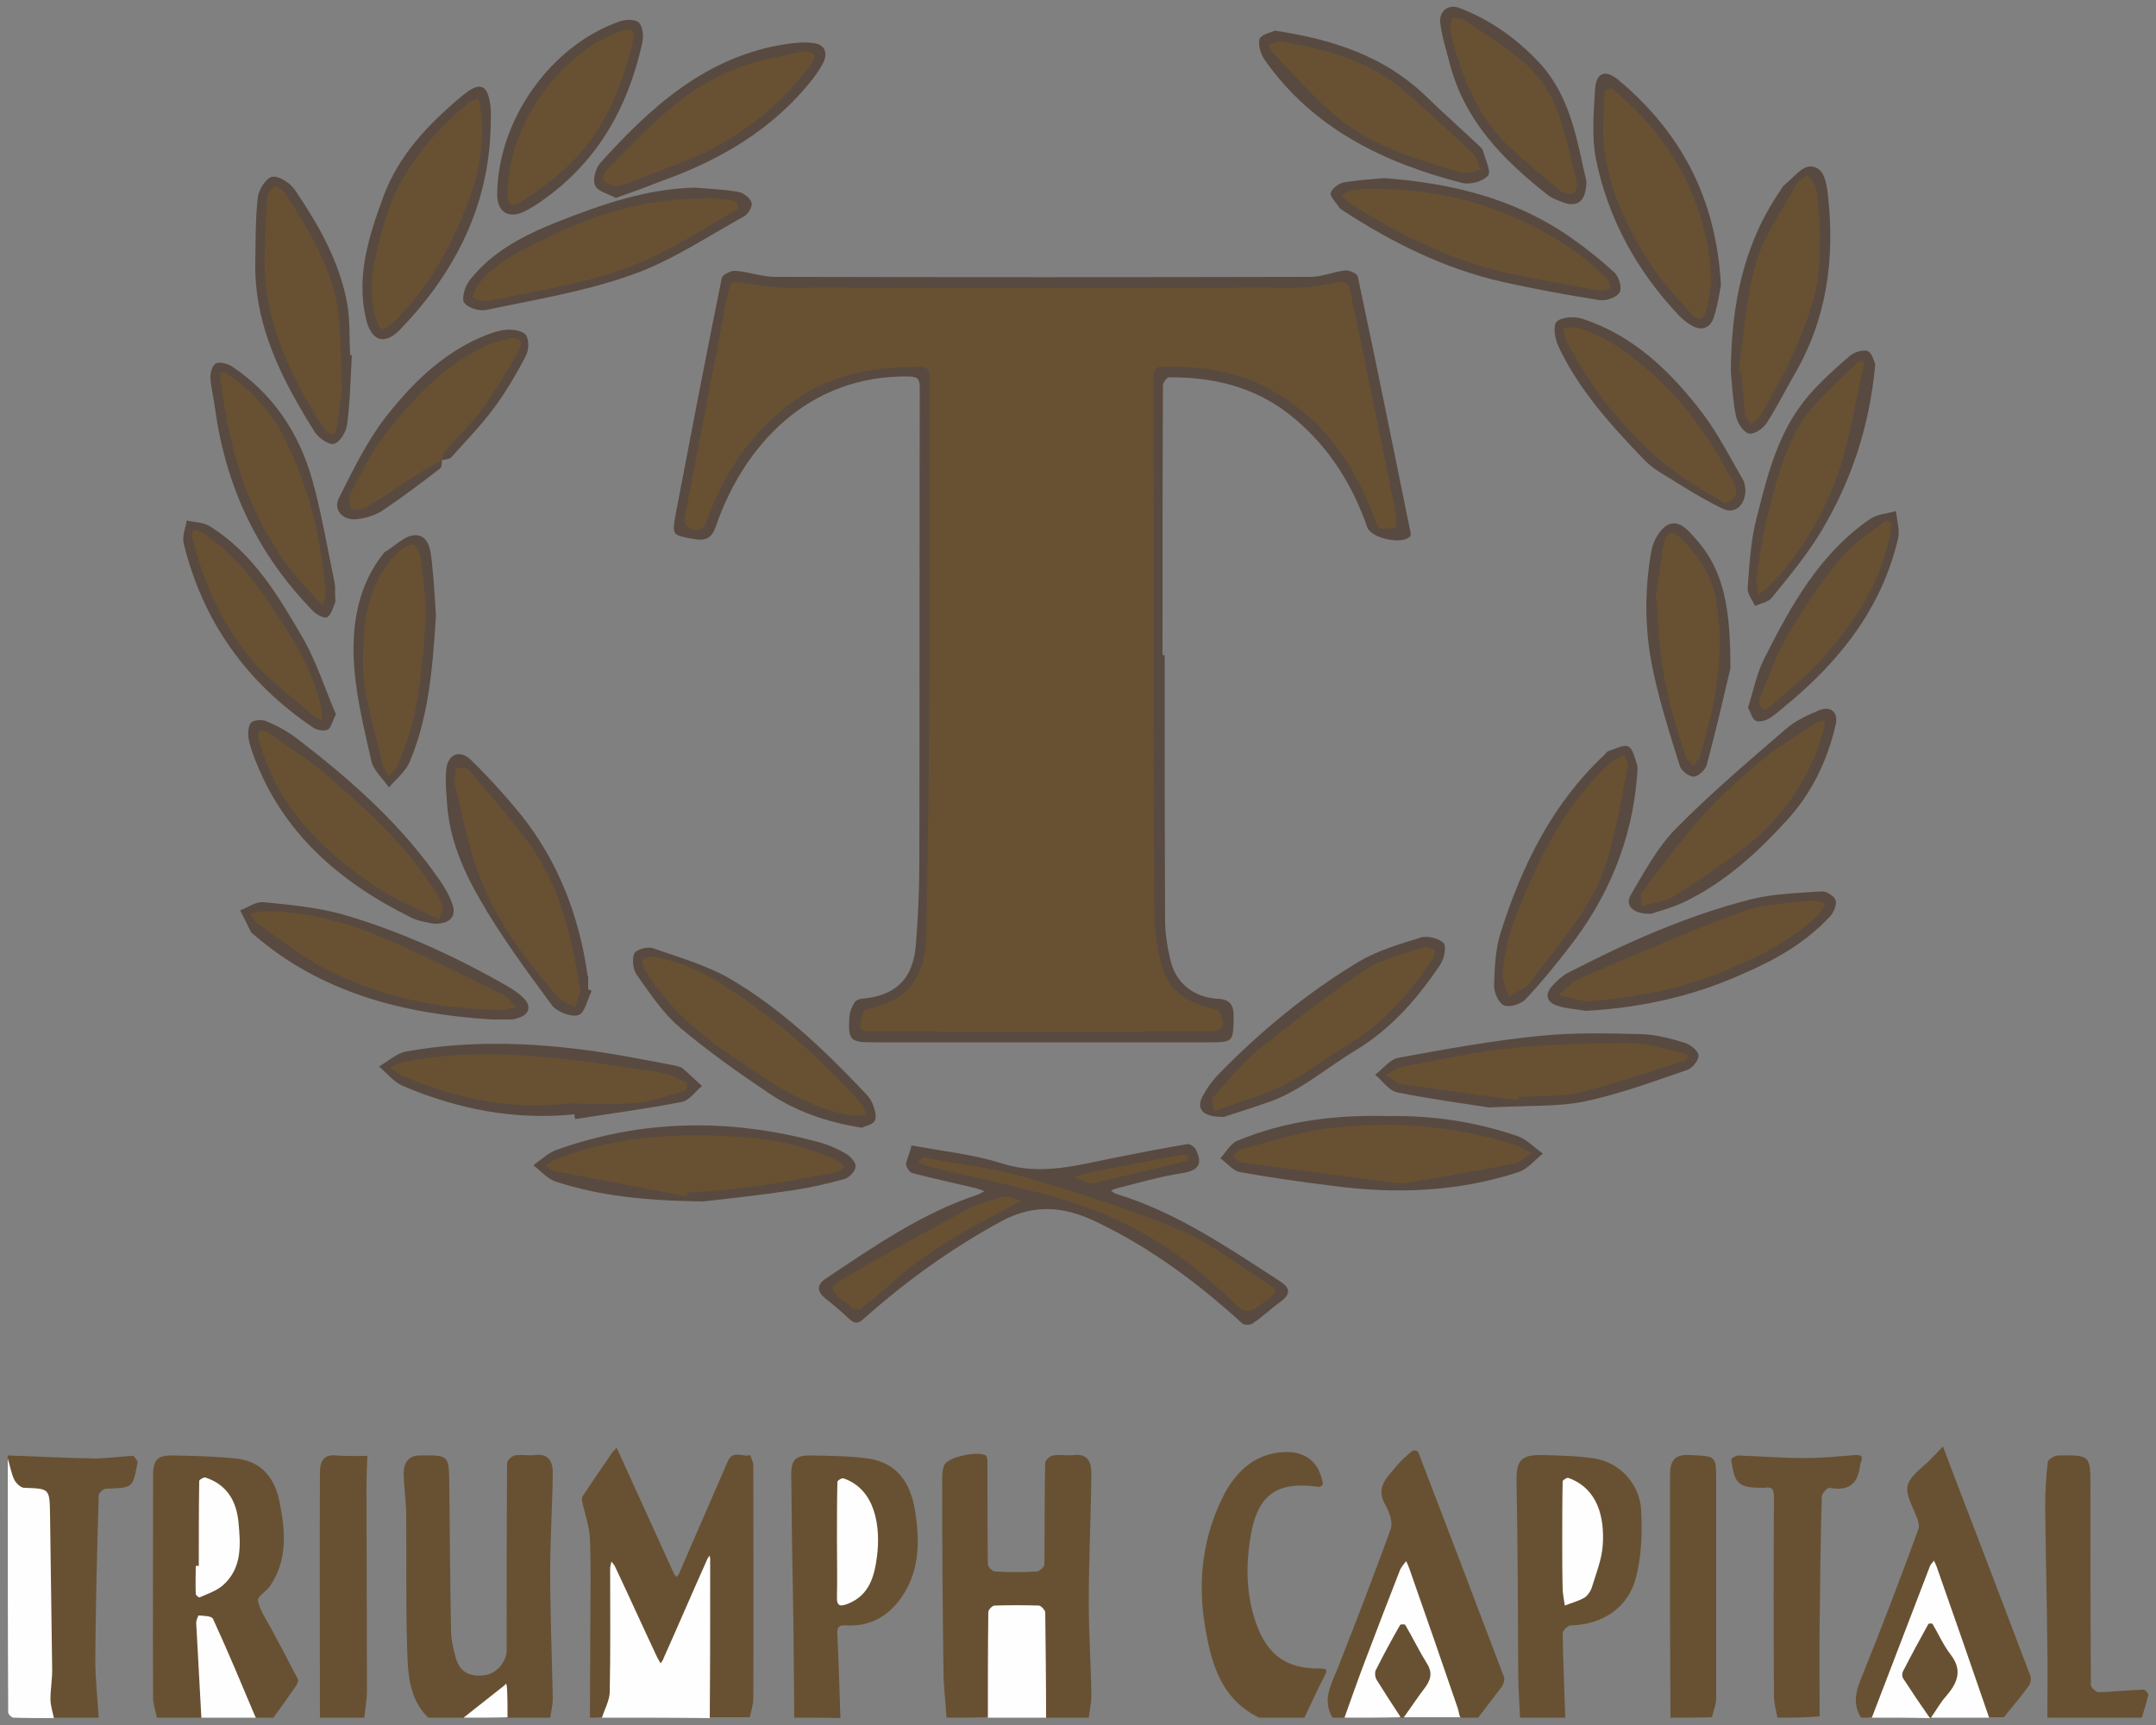 <?xml version="1.0" encoding="utf-8"?>
<!-- Generator: Adobe Illustrator 22.1.0, SVG Export Plug-In . SVG Version: 6.00 Build 0)  -->
<svg version="1.1" id="Layer_1_copy_2" xmlns="http://www.w3.org/2000/svg" xmlns:xlink="http://www.w3.org/1999/xlink" x="0px"
	 y="0px" viewBox="0 0 500 400" style="enable-background:new 0 0 500 400;" xml:space="preserve">
<rect x="0" y="0" width="500" height="400" fill="#808080" stroke="none"/>
<style type="text/css">
	.st0{fill:#685132;}
	.st1{fill:#FEFEFE;}
	.st2{fill:#584A41;}
</style>
<g>
	<path class="st0" d="M136.8,398.3c0-6.9,0.1-13.9,0.1-20.8c0-6.9,0.2-13.9-0.1-20.8c-0.1-2.7-1.1-5.4-1.7-8.1
		c-0.1-0.5-0.3-1.2,0-1.6c2.2-3.4,4.6-6.8,6.9-10.2c0.3-0.4,0.7-0.7,1-1.1c0.2,0.4,0.4,0.8,0.6,1.3c4.2,9.3,8.5,18.6,12.7,27.9
		c0.1,0.3,0.4,0.5,0.6,0.8c0.3-0.4,0.6-0.7,0.7-1.1c3.7-8.6,7.5-17.2,11.2-25.8c1.2-2.7,3.5-0.8,5.2-1.4c0.2,0.8,0.7,1.6,0.7,2.3
		c0,18,0.1,36,0,54.1c0,1.5-0.5,2.9-0.8,4.4c-3.1,0-6.1,0-9.2,0c-0.8-0.8-0.6-1.9-0.6-2.9c0-10.6,0-21.2,0-31.8c0-0.2,0-0.5,0-0.7
		c-0.4,0-0.3,0.4-0.4,0.6c-2.9,6.8-6,13.6-9,20.4c-0.3,0.8-0.5,1.9-1.5,1.9c-1,0-1.3-1.1-1.6-1.9c-2.9-6.1-5.7-12.3-8.5-18.4
		c-0.2-0.4-0.4-0.7-0.6-1.1c-0.1-0.2-0.2-0.4-0.4-0.3c-0.2,0-0.2,0.3-0.2,0.4c0,0.5,0,0.9,0,1.4c0,9.4,0,18.8,0,28.3
		c0,1.9-0.4,3.4-2.4,4.1C138.7,398.3,137.7,398.3,136.8,398.3z"/>
	<path class="st0" d="M219.5,398.3c-0.2-3.6-0.7-7.3-0.7-10.9c-0.2-14.3-0.3-28.6-0.3-42.9c0-1.6-0.1-3.4,0.5-4.8
		c0.9-1.9,7.8-3.3,9.6-2.2c0.3,0.2,0.4,1,0.4,1.5c0,7.9,0,15.8,0.1,23.7c0,0.6,1,1.7,1.6,1.7c3.2,0.2,6.5,0.2,9.7,0
		c0.7,0,1.8-1.1,1.8-1.7c0.1-7.8,0-15.7,0.2-23.5c0-0.6,1.1-1.6,1.8-1.7c1.5-0.3,3.2,0.1,4.8-0.1c3.4-0.4,4.1,1.8,4.1,4.3
		c-0.1,9.9-0.6,19.9-0.6,29.8c0,7.2,0.5,14.5,0.6,21.7c0,1.7-0.4,3.4-0.6,5.1c-3.3,0-6.6,0-9.9,0c-0.8-0.9-0.7-2-0.7-3
		c0-6.6,0-13.2,0-19.8c0-2.6-0.1-2.7-2.7-2.7c-2.4,0-4.8,0-7.2,0c-1.9,0-2.1,0.2-2.1,2.1c0,6.8,0,13.5,0,20.3c0,1,0.1,2.1-0.7,3
		C225.9,398.3,222.7,398.3,219.5,398.3z"/>
	<path class="st0" d="M99.3,398.3c-4.7-4.6-4.7-10.8-4.9-16.6c-0.3-10.1-0.1-20.1-0.2-30.2c0-3.2-0.5-6.5-0.6-9.7
		c0-2.3,0.9-4.3,3.7-4.3c6.9-0.1,6.8-0.1,6.9,6.8c0.1,11.2,0.2,22.5,0.4,33.7c0,2.1,0.5,4.3,1.1,6.4c0.9,3.3,3.2,4.6,7,4
		c2.5-0.4,4.8-3.1,4.8-5.8c0-14.4,0-28.9,0.1-43.3c0-0.6,1-1.6,1.7-1.8c1.5-0.3,3.2,0.1,4.8-0.1c3.3-0.4,4.1,1.7,4.1,4.2
		c-0.1,7.6-0.6,15.2-0.6,22.8c0,9.8,0.4,19.6,0.6,29.5c0,1.5-0.4,2.9-0.6,4.4c-3.3,0-6.6,0-9.9,0c-1-1.3-0.4-2.9-0.5-4.3
		c-0.1-0.7,0.3-1.9-0.2-2.2c-0.7-0.3-1.1,0.8-1.6,1.3c-2.4,2-4.6,4.4-7.9,5.2C104.8,398.3,102,398.3,99.3,398.3z"/>
	<path class="st0" d="M36.4,398.3c-0.3-1.5-0.9-3-0.9-4.6c-0.1-17.1,0-34.3,0-51.4c0-3.9,1-4.9,4.8-4.8c4.8,0.1,9.6,0.2,14.4,0.7
		c6.2,0.6,9.2,4.9,10.2,10.4c1.3,6.6,1.8,13.3-2.3,19.2c-0.8,1.2-2.9,2.4-2.8,3.3c0.4,2.1,1.7,4.1,2.8,6c2.2,4.1,4.4,8.2,6.5,12.3
		c0.2,0.4-0.2,1.1-0.5,1.6c-1.7,2.4-3.4,4.9-5.2,7.3c-1.3,0-2.6,0-3.9,0c-1.1-0.8-1.4-2-1.9-3.1c-2.8-5.8-4.8-12-7.6-17.8
		c-0.2-0.5-0.4-1-0.7-1.4c-0.6-0.9-1.5-0.9-2.4-0.6c-0.9,0.2-0.6,1-0.6,1.6c0.4,6.5,0.7,13,1,19.5c0,0.7,0,1.3-0.5,1.8
		C43.2,398.3,39.8,398.3,36.4,398.3z"/>
	<path class="st0" d="M184.2,398.3c-0.1-7.2-0.1-14.5-0.2-21.7c-0.2-11.5-0.4-22.9-0.5-34.4c-0.1-3.7,1-4.8,4.7-4.7
		c4.4,0.1,8.8,0.1,13.1,0.7c6.8,1,9.9,5.7,10.9,12.1c1.2,7.4,1.1,14.7-3.8,21c-3.1,3.9-7.1,5.9-12.2,5.6c-1.7-0.1-2.1,0.4-2,2.1
		c0.3,6.5,0.5,12.9,0.7,19.4C191.2,398.3,187.7,398.3,184.2,398.3z"/>
	<path class="st0" d="M352.5,398.3c-0.1-3.4-0.4-6.7-0.4-10.1c-0.1-14.8-0.1-29.6-0.4-44.5c-0.1-4.9,0.9-6.4,5.9-6.3
		c4.1,0.1,8.2,0.2,12.2,0.8c5.8,0.9,10.5,5.9,10.8,12c0.3,5,0.1,10.3-1.1,15.2c-1.7,7.3-7.7,11.3-15.2,11.5c-0.7,0-1.9,1.2-1.9,1.8
		c0.1,6.5,0.4,13,0.6,19.6C359.5,398.3,356,398.3,352.5,398.3z"/>
	<path class="st0" d="M309,398.3c-2.4-4.1-0.3-7.7,1.2-11.4c4.2-10.7,8.4-21.5,12.3-32.3c0.6-1.5-0.3-4-1.2-5.6
		c-2.4-4.1,0.4-6.4,2.5-9c1.1-1.3,2.4-2.5,3.8-3.6c0.2-0.2,1.2,0,1.3,0.3c6.7,17.4,13.3,34.8,19.9,52.2c0.2,0.6-0.1,1.6-0.5,2.2
		c-1.8,2.4-3.7,4.8-5.5,7.2c-1.3,0-2.6,0-3.9,0c-0.7-0.6-0.9-1.5-1.2-2.3c-3.4-10.4-7.4-20.6-10.7-31.1c-0.2-0.5-0.2-1.4-0.9-1.3
		c-0.6,0.1-0.8,0.8-1,1.4c-2.5,6.4-5,12.8-7.4,19.3c-1.6,4.2-3.4,8.4-4.8,12.7c-0.2,0.5-0.5,1-0.8,1.3
		C310.9,398.3,309.9,398.3,309,398.3z"/>
	<path class="st0" d="M431.6,398.3c-1.8-2.9-1.4-5.6-0.1-8.8c4.7-11.6,9.1-23.2,13.4-34.9c0.4-1.1-0.4-2.8-0.9-4
		c-2.6-5.9-2.5-6.6,2.4-11c0.1-0.1,0.2-0.1,0.3-0.2c1.3-1.3,2.6-2.6,3.9-4c0.7,1.9,1.4,3.7,2.1,5.6c6.1,15.9,12.2,31.8,18.2,47.7
		c0.2,0.6,0,1.7-0.4,2.2c-1.8,2.5-3.8,4.9-5.8,7.3c-1.2,0-2.4,0-3.5,0c-0.6-0.5-0.9-1.2-1.2-1.9c-3.9-10.7-7.5-21.6-11.3-32.3
		c-0.1-0.4-0.3-1.1-0.4-1.1c-0.5,0.1-0.5,0.7-0.7,1.1c-3.2,8.4-6.6,16.7-9.7,25.2c-0.9,2.5-1.9,4.9-2.8,7.4
		c-0.2,0.6-0.5,1.2-1.1,1.6C433.3,398.3,432.5,398.3,431.6,398.3z"/>
	<path class="st0" d="M292,398.3c-9-4.4-11.2-12.9-12.6-21.6c-1.7-10.4-0.4-20.7,4.5-30.2c3-5.6,7.4-9.6,14.2-9.8
		c4.9-0.1,7.9,2.5,8.7,7.4c0,0.2-0.6,0.7-0.8,0.7c-9.7-1.4-14.2,1.6-15.9,11c-1.2,6.9-1.2,13.8,1.2,20.6c2.6,7.4,7.1,10.6,14.8,10.5
		c1.5,0,1.9,0.2,1.1,1.7c-1.7,3.2-3.1,6.4-4.7,9.7C299.1,398.3,295.5,398.3,292,398.3z"/>
	<path class="st0" d="M1.8,337.5c6.7,0.2,13.5,0.6,20.2,0.7c2.9,0,5.8-0.5,8.8-0.6c0.4,0,0.8,0.9,1.1,1.3c0,0,0,0.1,0,0.2
		c-1.1,6-1.1,5.9-7.3,6.1c-0.6,0-1.7,1-1.7,1.5c-0.4,12.7-0.7,25.4-0.8,38.1c0,4.5,0.5,9,0.8,13.5c-3.5,0-7.1,0-10.6,0
		c-1.4-0.8-1.7-2-1.6-3.5c1.1-12.4,0.5-24.8,0.5-37.2c0-3.4-0.4-6.8-0.6-10.2c-0.1-1-0.6-1.4-1.6-1.5c-1.2,0-2.4,0-3.5,0
		c-1.6,0-2.4-0.8-2.9-2.4c-0.5-1.8-0.2-3.6-0.9-5.3C1.8,338,1.8,337.8,1.8,337.5z"/>
	<path class="st0" d="M412.2,398.3c-0.3-1.7-0.8-3.3-0.8-5c-0.1-15.4-0.1-30.8,0-46.3c0-1.7-0.5-2.3-2.1-2c-0.1,0-0.2,0-0.4,0
		c-5.7,0-6.7-0.8-7.4-6.6c0-0.2,1-0.9,1.6-0.9c5.2,0.2,10.4,0.6,15.7,0.6c3.8,0,7.6-0.4,11.4-0.7c1.7-0.1,1.9,0.5,1.3,1.8
		c0,0.1-0.1,0.2-0.1,0.3c-0.4,4.4-2.5,6.4-7.1,5.5c-0.5-0.1-1.7,1.3-1.8,1.9c-0.3,9.9-0.4,19.8-0.5,29.6c-0.1,7.2,0,14.4,0,21.5
		C418.8,398.3,415.5,398.3,412.2,398.3z"/>
	<path class="st0" d="M474.8,398.3c0-5.5,0.1-10.9,0-16.4c-0.1-10.8-0.4-21.6-0.5-32.5c0-3.5,0.2-7,0.6-10.4
		c0.1-0.6,1.6-1.5,2.4-1.5c7.5-0.1,7.5-0.1,7.5,7.4c0,15.3,0,30.5,0.1,45.8c0,0.6,1.2,1.7,1.8,1.7c3.5-0.1,7-0.5,10.5-0.6
		c0.3,0,1.1,0.9,1,1.3c-0.4,1.8-1,3.5-1.5,5.2C489.4,398.3,482.1,398.3,474.8,398.3z"/>
	<path class="st0" d="M74.2,398.3c0-19-0.1-38,0-57c0-2.1,0.7-4.2,3.8-3.8c2.4,0.2,4.8,0.1,7.2,0.1c-0.1,2.4-0.2,4.7-0.2,7.1
		c0,15.8,0.1,31.5,0.1,47.3c0,2.1-0.4,4.2-0.6,6.3C81.1,398.3,77.6,398.3,74.2,398.3z"/>
	<path class="st0" d="M387.4,398.3c0-7.3-0.1-14.6-0.1-21.9c0-11.4,0-22.7,0-34.1c0-3,0.5-5.2,4.7-4.9c6,0.3,6,0.1,6,6
		c0,16.8,0,33.6,0,50.3c0,1.5-0.6,3-1,4.5C393.8,398.3,390.6,398.3,387.4,398.3z"/>
	<path class="st1" d="M139.6,398.3c0.6-1.9,1.7-3.9,1.8-5.8c0.2-9.6,0.1-19.2,0.1-28.8c0-0.5,0.2-1.1,0.3-1.6
		c0.3,0.4,0.7,0.8,0.9,1.3c3.3,7,6.5,14.1,9.8,21.1c0.2,0.4,0.5,0.8,0.7,1.2c0.3-0.4,0.6-0.8,0.7-1.2c3.4-7.6,6.7-15.3,10.1-22.9
		c0.1-0.3,0.4-0.6,0.6-0.9c0,0.3,0.1,0.6,0.1,0.8c0,12.3,0,24.6-0.1,36.9C156.4,398.3,148,398.3,139.6,398.3z"/>
	<path class="st1" d="M1.8,338.2c0.5,1.6,0.8,3.4,1.5,4.9c0.4,0.8,1.5,1.9,2.3,1.9c5.8,0.2,5.9,0.1,6,5.9
		c0.2,12.1,0.3,24.2,0.5,36.4c0,2.2-0.4,4.5-0.4,6.7c0,1.5,0.5,2.9,0.8,4.4c-3.1,0-6.2,0-9.4-0.1c-0.4,0-1.2-0.8-1.2-1.2
		C1.8,377.5,1.8,357.9,1.8,338.2z"/>
	<path class="st1" d="M434.1,398.3c4.5-11.7,9-23.5,13.5-35.2c0.2-0.4,0.6-0.8,0.9-1.2c0.2,0.4,0.4,0.8,0.6,1.3
		c4.1,11.7,8.2,23.4,12.2,35.1c-4.5,0-9,0-13.4,0c-0.3-0.8,0.2-1.4,0.5-2c1.2-2.1,2.8-3.8,4.2-5.7c1.1-1.4,1.2-2.6,0.5-4.3
		c-1.4-3.4-3.6-6.2-5.2-9.4c-0.3-0.7-0.2,0.2-0.3,0.1c-1.6,3.5-3.8,6.8-5.5,10.3c-0.5,1-0.3,1.6,0.3,2.4c1.5,2.2,2.9,4.6,4.5,6.8
		c0.4,0.5,0.9,1.1,0.7,1.9C443.1,398.3,438.6,398.3,434.1,398.3z"/>
	<path class="st1" d="M229.1,398.3c0-8.2,0-16.4,0.1-24.5c0-0.5,0.9-1.5,1.5-1.5c3.4-0.1,6.8-0.1,10.2,0c0.5,0,1.4,1,1.5,1.5
		c0.1,8.2,0.2,16.3,0.2,24.5C238,398.3,233.6,398.3,229.1,398.3z"/>
	<path class="st1" d="M311.8,398.3c1.5-4.2,3-8.5,4.6-12.7c2.7-7.2,5.5-14.4,8.3-21.6c0.3-0.7,0.9-1.3,1.4-2
		c0.3,0.6,0.6,1.3,0.8,1.9c3.8,10.8,7.5,21.5,11.2,32.3c0.2,0.7,0.3,1.4,0.5,2c-4.4,0-8.7,0-13.1,0c-0.4-0.8,0.2-1.4,0.6-1.9
		c1.3-1.7,2.5-3.6,3.8-5.3c1.2-1.4,1.4-2.9,0.6-4.7c-1.3-2.9-2.9-5.7-4.6-8.4c-0.5-0.8-1-1-1.5,0c-1.5,3-3.3,5.8-4.8,8.8
		c-0.6,1.2-0.4,2,0.3,3.1c1.4,2.2,3,4.4,4.4,6.6c0.3,0.5,0.9,1,0.3,1.8C320.5,398.3,316.2,398.3,311.8,398.3z"/>
	<path class="st1" d="M46.7,398.3c-0.4-7.3-0.8-14.6-1.2-22c0-0.6,0.5-1.8,0.6-1.7c1.2,0.1,3,0.1,3.3,0.8c3.5,7.6,6.7,15.3,9.9,22.9
		C55.1,398.3,50.9,398.3,46.7,398.3z"/>
	<path class="st0" d="M324.9,398.3c-1.9-2.9-3.8-5.8-5.6-8.7c-0.4-0.6-0.5-1.6-0.3-2.2c1.8-3.6,3.7-7.1,5.7-10.6
		c0.1-0.2,1.1-0.2,1.2,0c1.7,2.9,3.2,6,5,8.9c1.5,2.3,0.8,4.1-0.7,6c-1.6,2.1-3.1,4.4-4.7,6.6C325.3,398.3,325.1,398.3,324.9,398.3z
		"/>
	<path class="st0" d="M447.5,398.3c-2.1-3-4.2-6.1-6.2-9.2c-0.2-0.4-0.2-1.1,0-1.5c1.9-3.7,3.9-7.4,5.9-11c0.1-0.2,0.9-0.2,1,0
		c1.4,2.4,2.5,4.9,4.2,7.1c3,3.9,1.3,6.9-1.4,10c-1.2,1.4-2.1,3.1-3.2,4.6C447.8,398.3,447.7,398.3,447.5,398.3z"/>
	<path class="st1" d="M107.5,398.3c3-2.4,6-4.7,9-7.1c0.3-0.2,0.6-0.5,0.9-0.8c0.1,0.4,0.2,0.9,0.2,1.3c0.1,2.2,0.1,4.3,0.1,6.5
		C114.3,398.3,110.9,398.3,107.5,398.3z"/>
	<path class="st2" d="M270.1,151.9c0,20.5,0,41,0.1,61.5c0,3,0.5,6.1,1.2,9.1c1.2,5.4,5.4,8.8,11,9.1c2.8,0.1,3.7,1.4,3.7,4
		c-0.1,6.1,0,6.1-6.1,6.1c-25.6,0-51.2,0-76.9,0c-5.9,0-6.5-0.2-6.1-6.1c0.1-1.1,0.6-2.2,1.2-3.2c0.2-0.4,1-0.7,1.5-0.8
		c7.9-0.6,12.1-4.5,12.7-12.6c0.5-6.2,0.8-12.4,0.8-18.7c0.1-36.8,0-73.6,0.1-110.5c0-2.1-0.6-2.4-2.5-2.5
		c-23.4-0.4-38.4,16.1-44.8,34.8c-0.9,2.6-2.3,3.4-5,2.9c-5.1-0.9-5.2-0.8-4.3-5.8c3.5-18.3,7-36.6,10.7-54.8
		c0.2-0.7,2.1-1.7,3.1-1.6c3.1,0.2,6.2,1.4,9.3,1.4c41.4,0.1,82.7,0.1,124.1,0c2.7,0,5.4-1.2,8.1-1.5c1-0.1,2.8,0.8,2.9,1.5
		c4.2,19.7,8.2,39.5,12.2,59.2c0.1,0.3,0.1,0.8-0.1,1c-1.9,2-9,0.4-9.9-2.1c-3.4-9.7-8.6-18.2-16.6-25c-8.5-7.3-18.5-9.9-29.4-9.8
		c-0.5,0-1.4,1.2-1.4,1.8c-0.1,20.9-0.1,41.7-0.1,62.6C269.8,151.9,269.9,151.9,270.1,151.9z"/>
	<path class="st2" d="M211.4,265.6c7.5,1.4,14.5,2.1,21,4.2c9.2,2.9,17.7,0.3,26.4-1.4c5.5-1.1,11.1-2.2,16.6-3.1
		c0.6-0.1,1.7,0.7,2,1.4c1.5,3.2,0.6,4.7-3.1,5.3c-5.2,0.8-10.3,2.3-15.5,3.6c-0.4,0.1-0.8,0.3-1.2,0.5c0.4,0.2,0.7,0.5,1.1,0.7
		c14,4.2,25.9,12.4,38,20.2c2.5,1.6,2.8,3,0.2,4.9c-2.2,1.6-4.2,3.5-6.4,5c-0.6,0.4-2.1,0.4-2.5-0.1c-10.2-9.3-21.1-17.4-33.6-23.4
		c-7.4-3.6-14.4-4.4-22.2-0.2c-11.6,6.3-22.1,13.9-31.9,22.6c-1.3,1.2-2.1,1.2-3.4,0c-1.8-1.7-3.7-3.3-5.6-4.8
		c-1.9-1.6-1.9-3.1,0.2-4.5c11.2-7.5,22.3-15.2,35.3-19.5c0.5-0.2,1-0.5,1.5-0.8c-0.6-0.2-1.1-0.4-1.7-0.6c-5-1.2-10.1-2.3-15.1-3.6
		c-0.6-0.2-1.4-1.5-1.4-2.2C210.5,268.3,211.1,267,211.4,265.6z"/>
	<path class="st2" d="M133.2,258.4c-13.9,1.4-27.1-1.2-39.8-6.6c-2.1-0.9-3.7-3-5.5-4.5c2.1-1.2,4.1-3.1,6.4-3.5
		c15.7-2.8,31.4-2,47.1,0.5c4.9,0.8,9.8,1.8,14.7,2.7c0.8,0.2,1.7,0.3,2.3,0.8c1.5,1.3,2.9,2.7,4.4,4c-1.5,1.3-2.9,3.3-4.6,3.7
		c-8.2,1.6-16.5,2.7-24.8,4C133.3,259.2,133.2,258.8,133.2,258.4z"/>
	<path class="st2" d="M321.8,258.8c10.3-0.2,20.3,1.3,30,4.6c2.2,0.7,4,2.7,6,4.1c-1.9,1.5-3.5,3.6-5.7,4.3
		c-14,4.6-28.4,5.1-42.9,3.2c-7.2-0.9-14.4-1.9-21.6-3.2c-1.7-0.3-3-2.1-4.6-3.2c1.3-1.4,2.4-3.5,4-4.1
		C298.3,259.8,309.9,258.5,321.8,258.8z"/>
	<path class="st2" d="M345.3,256.8c-5.2-0.8-13.3-1.9-21.3-3.5c-1.9-0.4-3.4-2.7-5.1-4.1c1.8-1.3,3.4-3.5,5.3-3.9
		c10.9-2,21.8-4,32.9-5.1c7.8-0.8,15.8-0.6,23.6-0.4c3.3,0.1,6.7,1,10,2c1.3,0.4,3.1,1.8,3.2,2.9c0.1,1.1-1.4,3-2.6,3.4
		c-7.9,2.7-15.7,5.6-23.8,7.3C361.2,256.7,354.7,256.3,345.3,256.8z"/>
	<path class="st2" d="M163,278.6c-14.1-0.2-24.3-1.4-34.1-4.6c-1.9-0.6-3.5-2.5-5.2-3.8c1.7-1.2,3.3-2.8,5.2-3.5
		c20-7.2,40.4-7.4,60.8-1.9c2.3,0.6,4.6,1.6,6.6,2.8c1,0.6,2.3,2.1,2.1,3c-0.1,1.1-1.5,2.5-2.6,2.8c-3.9,1.1-7.9,2-11.9,2.6
		C175.8,277.2,167.5,278.1,163,278.6z"/>
	<path class="st2" d="M321,41.3c16,1.2,29.8,4.8,42,12.9c4,2.7,7.8,5.7,11.4,9c1.1,1,1.8,3.6,1.2,4.6c-0.7,1.2-3.1,2-4.6,1.8
		c-7.6-1.2-15.3-2.6-22.8-4.3c-13.2-3-25.2-9-36.5-16.3c-0.4-0.3-1-0.6-1.2-1c-0.7-1.1-2.1-2.4-1.9-3.3c0.3-1,1.9-2.2,3-2.4
		C315.2,41.7,318.9,41.5,321,41.3z"/>
	<path class="st2" d="M367.8,234.4c-2.3-0.4-4.6-0.5-6.7-1.2c-2.4-0.8-2.9-2.6-1.2-4.5c1-1.1,2.2-2.3,3.5-3
		c13.7-7.1,27.8-13.4,42.8-17.2c5.2-1.3,10.8-1.4,16.2-1.8c1.1-0.1,2.9,1,3.3,2c0.3,1-0.4,2.8-1.2,3.7c-5.7,6.2-12.8,10.2-20.5,13.5
		C392.4,231.1,380.4,233.7,367.8,234.4z"/>
	<path class="st2" d="M161.1,43.5c3.4,0.3,6.8,0.4,10.1,1c1.2,0.2,2.8,1.4,3.1,2.5c0.3,0.8-0.8,2.7-1.8,3.2
		c-8.5,4.7-16.8,10.3-25.9,13.5c-10.9,3.9-22.6,5.8-34,8.2c-1.6,0.3-4.3-0.6-5-1.8c-0.6-1.1,0.3-3.8,1.3-5.1
		c5.3-6.8,12.9-10.6,20.5-13.6C139.5,47.4,149.9,43.8,161.1,43.5z"/>
	<path class="st2" d="M114,236.4c-20.4-1.3-39.6-6.1-55.4-19.9c-0.1-0.1-0.2-0.1-0.3-0.2c-0.9-1.7-1.7-3.5-2.6-5.2
		c1.8-0.7,3.7-2.1,5.4-1.9c6.2,0.6,12.6,1.2,18.6,2.9c13.3,3.9,26,9.7,38,16.6c1.4,0.8,2.7,1.7,3.8,2.8c1.8,1.8,1.2,3.8-1.2,4.5
		c-0.6,0.2-1.1,0.4-1.7,0.4C117.1,236.4,115.5,236.4,114,236.4z"/>
	<path class="st2" d="M283.8,259c-5.1,0-6.5-1.9-4.8-5c0.9-1.7,2.1-3.3,3.4-4.7c9.8-10.1,20.6-19,32.7-26.3
		c4.4-2.6,9.5-4.1,14.4-5.6c1.6-0.5,4.2,0.2,5.3,1.3c0.7,0.8,0.1,3.7-0.8,5c-5.3,7.9-11.4,14.9-19.7,19.9c-7,4.2-13.1,9.8-21.1,12.3
		C289.5,257.2,285.9,258.3,283.8,259z"/>
	<path class="st2" d="M199.9,261.5c-8.3-1.3-15.3-3.8-21.6-8c-7.1-4.8-14.2-9.8-20.7-15.3c-3.9-3.3-6.9-7.9-9.9-12.1
		c-0.9-1.2-1.2-3.7-0.6-5c0.5-1,3.2-1.7,4.4-1.2c6,2.1,12.3,3.9,17.7,7c11.8,6.9,21.6,16.2,31,26.1c0.8,0.8,1.7,1.8,2.1,2.8
		c0.5,1.3,1.1,3,0.6,4C202.5,260.8,200.6,261.1,199.9,261.5z"/>
	<path class="st2" d="M379.7,179.4c-1.1,15.3-6.7,28.8-16.2,40.8c-3.1,4-6.3,7.9-9.8,11.6c-1.1,1.1-3.7,1.9-5,1.3
		c-1.2-0.6-2.3-3.1-2.2-4.7c0.1-4.1,0.3-8.5,1.6-12.4c4.9-15.4,11.9-29.6,23.9-40.9c0.4-0.4,0.7-0.9,1.2-1c1.5-0.5,3.4-1.5,4.4-1
		c1.1,0.5,1.5,2.6,2,4.1C379.9,177.9,379.7,178.7,379.7,179.4z"/>
	<path class="st2" d="M137.2,229.8c-1,2-1.6,5.2-3.1,5.6c-1.7,0.5-5-0.8-6.1-2.3c-5.9-8-11.9-16.1-16.8-24.7
		c-3.8-6.6-6.9-13.8-7.5-21.7c-0.2-2.8-0.5-5.6-0.2-8.4c0.4-3.4,3.1-4.6,5.7-2.1c4.1,4,8,8.3,11.6,12.7
		c8.6,10.8,13.4,23.2,15.4,36.8c0,0.3,0.1,0.6,0.2,0.9c0,0.9,0,1.9,0,2.8C136.7,229.5,137,229.6,137.2,229.8z"/>
	<path class="st2" d="M382.9,211.9c-4.3,0.1-6.1-2-4.7-4.4c3.2-5.4,6.2-11.1,10.6-15.5c8-8.1,16.7-15.5,25.4-23
		c2.2-1.9,5-3.2,7.7-4.3c2.7-1.1,4.5,0.5,3.8,3.4c-1.9,8.3-5.6,15.9-11.3,22.1c-6.9,7.6-14.5,14.5-23.9,19
		C387.6,210.6,384.5,211.3,382.9,211.9z"/>
	<path class="st2" d="M401.4,86.1c0.1-15.1,2.8-29.4,11.6-42.1c0.2-0.3,0.4-0.8,0.7-1c2-1.6,4.1-4.4,6.1-4.4c3.3,0,3.8,3.9,4.1,6.5
		c1.7,14.8-0.2,28.9-7.9,42c-2.1,3.6-4,7.5-6.3,11c-0.8,1.3-3.1,2.8-4.2,2.4c-1.3-0.4-2.6-2.5-2.9-4
		C401.9,93.2,401.7,89.6,401.4,86.1z"/>
	<path class="st2" d="M434.9,84.4c-1.3,14.4-5.5,26.9-12.3,38.4c-3.3,5.6-7.5,10.6-11.6,15.7c-0.8,1.1-2.6,1.4-4,2
		c-0.6-1.4-1.8-2.8-1.7-4.1c0.4-5.5,0.7-11.1,2.1-16.4c2.5-9.9,5-20,11.8-28c2.9-3.4,6.3-6.5,9.7-9.4c1-0.9,3.1-1.6,4.2-1.2
		C434.2,81.8,434.6,83.9,434.9,84.4z"/>
	<path class="st2" d="M100.6,214.2c-1.3-0.3-3.5-0.5-5.4-1.5c-16.5-8.2-29.8-19.6-36.4-37.5c-0.5-1.4-1-2.8-1.2-4.2
		c-0.1-1.2,0-2.9,0.7-3.5c0.7-0.6,2.5-0.7,3.6-0.2c2.4,1,4.8,2.3,6.9,3.9c12.4,9.5,24.1,19.8,33.1,32.8c1.2,1.7,2.3,3.6,3,5.6
		C105.9,212.4,104.5,214.3,100.6,214.2z"/>
	<path class="st2" d="M77.7,137.3c0,1.4,0.2,2,0,2.5c-0.5,1.2-0.9,2.7-1.8,3.3c-0.6,0.4-2.3-0.5-3.1-1.2
		c-12.9-13.1-20.4-28.8-22.9-47c-0.3-2.4-0.9-4.7-1.1-7.1c-0.1-1.2,0.4-3,1.2-3.5c0.8-0.5,2.7,0,3.7,0.6
		c9.6,6.4,15.6,15.4,18.7,26.3c2.2,7.8,3.5,15.9,5.2,23.9C77.8,136.1,77.7,137.2,77.7,137.3z"/>
	<path class="st2" d="M81.6,82.4c-0.3,5.3-0.4,10.7-1.1,16c-0.2,1.7-1.6,4.1-3,4.5c-1.1,0.4-3.6-1.3-4.5-2.7
		c-7.5-12-14-24.4-13.8-39.2c0.1-5.1,0-10.2,0.6-15.3c0.2-1.8,2-4.5,3.3-4.7c1.6-0.3,4.1,1.4,5.2,2.9c5.5,8.1,10.4,16.6,12.2,26.4
		c0.7,3.9,0.5,8,0.7,12C81.3,82.3,81.5,82.4,81.6,82.4z"/>
	<path class="st2" d="M399.1,66.1c-0.3,1.6-0.7,4.5-1.6,7.3c-0.8,2.8-3,3.5-5.5,1.9c-1-0.6-1.9-1.4-2.7-2.2
		c-9.7-10.3-16.4-22.4-19.2-36.3c-1-5.1-0.5-10.7-0.2-16c0.2-4,2.4-4.8,5.5-2.2C389.7,30.6,398,45.8,399.1,66.1z"/>
	<path class="st2" d="M113.8,29.2c-0.4,18.5-8.2,33.8-20.7,46.9c-3.9,4.2-7.1,3.1-8.3-2.5c-2.2-9.8,0.8-19,4.1-28
		c3.6-9.7,10.5-16.9,18.3-23.4c4.2-3.5,6-2.7,6.6,2.8C113.9,26.3,113.8,27.8,113.8,29.2z"/>
	<path class="st2" d="M295.7,7.1c13.8,2.1,25.7,6.1,35.3,15.5c3.9,3.8,8,7.4,12,11.2c0.3,0.3,0.8,0.7,0.9,1.1c0.5,2,2,4.9,1.2,5.8
		c-1.2,1.4-4.2,2.2-6.1,1.7c-18.2-4.7-34.5-12.6-45.7-28.5c-0.9-1.3-1.6-3.5-1.2-4.9C292.6,7.9,294.9,7.5,295.7,7.1z"/>
	<path class="st2" d="M142.8,45.9c-1.8-1-4.2-1.5-4.8-2.9c-0.6-1.3,0.1-3.9,1.2-5.2c11.8-13.1,24.7-24.8,43.2-27.6
		c2.1-0.3,4.2-0.5,6.3-0.2c2.5,0.3,3.3,2.1,2.3,4.4c-0.7,1.4-1.6,2.7-2.6,4c-9.3,11.8-21.7,18.9-35.6,23.8
		C149.6,43.5,146.5,44.6,142.8,45.9z"/>
	<path class="st2" d="M101.1,142.8c-0.8,12.8-1.8,23.7-6.1,33.9c-1,2.3-3.2,4-4.8,5.9c-1.4-2.1-3.6-3.9-4.1-6.2
		c-1.8-8.1-3.9-16.3-4.1-24.6c-0.2-8.2,1.4-16.4,6.8-23.3c0.1-0.1,0.2-0.3,0.3-0.4c2.4-1.4,4.9-4.1,7.3-4c3.3,0.1,3.5,4,3.8,6.7
		C100.7,135.4,100.9,140,101.1,142.8z"/>
	<path class="st2" d="M404.8,113.5c0,3.6-2.4,5.8-5.2,4.5c-5-2.4-9.8-5.5-14.5-8.4c-1.5-0.9-2.9-2-4.1-3.3c-7.6-7.9-14.9-16-19.6-26
		c-0.8-1.7-1.3-4.8-0.4-5.7c1.1-1.1,4.1-1.3,5.9-0.7c12,3.9,20.6,12.3,28,22c3.6,4.8,6.4,10.3,9.4,15.5
		C404.7,112.2,404.7,113.2,404.8,113.5z"/>
	<path class="st2" d="M401.3,155c-1.2,5.1-3.2,13.8-5.5,22.4c-0.3,1.1-1.9,2.6-3,2.7c-1.1,0-2.8-1.3-3.2-2.4
		c-2.3-7.3-4.6-14.5-6.2-22c-2-9.3-2.1-18.7-0.4-28.1c0.4-2.2,2-5,3.8-5.9c2.7-1.3,4.7,1.3,6.5,3.3
		C400.1,132.6,401.3,141.8,401.3,155z"/>
	<path class="st2" d="M102.5,106.7c-0.1,0.7,0,1.6-0.4,1.9c-4.4,3.4-8.8,6.7-13.4,9.8c-1.7,1.1-4,1.8-6.1,2c-3.1,0.3-5.4-2.2-4-4.9
		c3.2-6.4,6.4-13,10.7-18.6c5.9-7.6,12.9-14.6,22-18.6c1.9-0.8,3.9-1.6,5.8-1.8c1.6-0.2,3.9,0.1,4.8,1.1c0.8,1,0.8,3.5,0.1,4.8
		c-2.2,4.3-4.7,8.5-7.5,12.3c-3,4-6.5,7.6-9.8,11.3C104.3,106.5,103.3,106.5,102.5,106.7c-1.2-1.1-0.4-1.9,0.4-2.7
		c2.3-2.3,4.4-4.7,6.5-7.2c3.3-3.9,6.3-7.9,8.7-12.4c0.5-0.8,0.9-1.6,1.3-2.5c0.3-0.8,0.9-1.7,0.3-2.5c-0.6-0.8-1.6-0.4-2.5-0.2
		c-3.2,0.7-6.2,2.2-9.1,3.9c-3.4,2-6,4.9-8.9,7.4c-7,6.1-12.4,13.5-16.6,21.8c-0.5,1.1-1,2.1-1.1,3.3c-0.1,1.8,0.6,2.4,2.3,2
		c2.3-0.6,4.2-1.9,6.1-3.2c3.5-2.4,6.8-4.9,10-7.5C100.7,106.2,101.6,105.6,102.5,106.7z"/>
	<path class="st2" d="M405.4,164.1c1.2-3.9,2-7.9,3.7-11.3c6.2-12.3,12.8-24.3,24.5-32.4c1.7-1.2,4.1-1.3,6.1-1.9
		c0.2,2.1,0.9,4.3,0.5,6.3c-3.8,16.3-13.6,28.6-26.3,39c-1.2,1-2.4,2.1-3.8,2.9c-0.9,0.5-2.3,0.8-3,0.4
		C406.3,166.6,406,165.2,405.4,164.1z"/>
	<path class="st2" d="M77.9,165.6c-0.9,1.9-1.2,3.3-1.9,3.6c-1,0.4-2.5,0.1-3.4-0.5c-15.4-10.4-25.6-24.6-30-42.7
		c-0.4-1.6,0.4-3.5,0.7-5.3c1.8,0.4,3.8,0.4,5.3,1.3c10.2,6.3,16.1,16.4,21.9,26.4C73.6,154,75.5,160.1,77.9,165.6z"/>
	<path class="st2" d="M367.9,42c0,4.7-2.1,6.2-5.5,4.9c-1.3-0.5-2.6-1-3.6-1.8c-10.3-8.1-19.2-17.2-22.6-30.4
		c-0.8-3.1-1.8-6.2-2.2-9.4c-0.3-2.8,2-4.5,4.6-3.4c7.3,2.8,13.6,7.4,18.8,13.1C364.5,23,365.8,33.2,367.9,42z"/>
	<path class="st2" d="M115.3,45c0.2-17.1,12.2-34.3,28.3-40c1.4-0.5,3.6-0.6,4.5,0.2c0.9,0.8,1.2,3,0.9,4.5
		c-3.4,15.7-11,28.8-24.7,37.8c-0.9,0.6-1.8,1.1-2.8,1.6C117.8,50.8,115.3,49.1,115.3,45z"/>
	<path class="st1" d="M46.1,363.1c0-6.6,0-13.1,0.1-19.7c0-0.3,1.1-0.9,1.4-0.8c4.9,1.6,7.2,5.3,7.7,10.3c0.5,5.3,0.9,10.7-3.6,14.7
		c-1.5,1.3-3.6,2-5.4,2.8c-0.2,0.1-0.9-0.5-0.9-0.8c-0.1-2.2,0-4.4,0-6.5C45.6,363.1,45.8,363.1,46.1,363.1z"/>
	<path class="st1" d="M194.1,357.2c0-4.5,0-9.1,0.1-13.6c0-0.3,1-0.9,1.4-0.8c7.6,2.6,8.6,11.5,7.8,18c-0.6,4.6-1.7,9.1-6.8,11.1
		c-1.6,0.6-2.6,0.7-2.5-1.6C194.2,365.9,194.1,361.5,194.1,357.2z"/>
	<path class="st1" d="M362.3,357.1c0-4.5,0-9.1,0.1-13.6c0-0.3,1-0.9,1.3-0.8c7,2.5,8.4,9.4,8,15.5c-0.2,3.4-1.6,6.8-2.6,10.1
		c-0.3,0.8-1,1.8-1.7,2.2c-1.4,0.8-3,1.2-4.5,1.8c-0.2-1.2-0.4-2.4-0.5-3.6C362.3,364.8,362.3,360.9,362.3,357.1z"/>
	<path class="st0" d="M267.6,149.9c0,20.7-0.1,41.4,0.1,62c0,3.8,0.7,7.6,1.5,11.3c1.5,6.8,6.6,9.6,12.9,10.9
		c0.8,0.2,1.4,2.2,1.6,3.5c0.1,0.4-1.3,1.6-2,1.6c-26.9,0.1-53.7,0.1-80.6,0c-0.6,0-1.8-0.9-1.7-1.1c0.3-1.4,0.6-3.8,1.3-4
		c9.2-1.8,13.9-6.9,14.1-17c0.4-17.9,0.6-35.9,0.7-53.8c0.1-25.2,0-50.4,0.1-75.7c0-1.9-0.5-2.5-2.5-2.5c-11.3-0.1-21.8,2-30.9,9.3
		c-8.5,6.8-14.3,15.5-18,25.6c-0.7,2.1-1.5,3.8-4.1,2.6c-0.7-0.3-1.5-1.4-1.4-2c2.9-15.3,5.9-30.6,8.8-45.9c0.5-2.8,1-5.5,1.7-8.3
		c0.1-0.5,1-1.1,1.5-1c3.7,0.4,7.4,1.3,11.1,1.3c39.9,0.1,79.8,0.1,119.7,0c3.2,0,6.3-0.9,9.5-1.3c0.6-0.1,1.8,0.6,1.9,1.1
		c3.5,16.6,6.9,33.3,10.3,49.9c0.2,1,0.4,2,0.5,2.9c0.1,1,0,2.1,0,3.1c-1.7-0.2-3.7,1.5-4.8-1.8c-4.9-13.6-13-24.8-26.3-31.3
		c-7.5-3.7-15.6-4.5-23.9-4.2c-0.4,0-1.2,1.2-1.2,1.9C267.6,108,267.6,128.9,267.6,149.9z"/>
	<path class="st0" d="M214.1,268.4c8.1,1.5,16,2.4,23.6,4.6c12.1,3.5,24.2,7.3,35.8,12.2c7.8,3.3,14.7,8.8,21.9,13.4
		c0.3,0.2,0.3,1.1,0.1,1.4c-0.5,0.7-1.3,1.2-2,1.7c-4.4,3.2-4.4,3.2-8.4-0.6c-9.7-9.5-21-16.9-33.6-21.3
		c-11.9-4.2-24.5-6.4-36.8-9.5c-0.7-0.2-1.2-0.7-1.8-1C213.3,269,213.8,268.7,214.1,268.4z"/>
	<path class="st0" d="M232.7,277.5c1,0,1.2,0,1.3,0c1,0.3,2,0.7,2.9,1c-0.8,0.4-1.6,0.8-2.4,1.2c-10,5.2-19.9,10.6-28.3,18.3
		c-2.1,1.9-4.3,3.7-6.5,5.4c-0.4,0.3-1.2,0.2-1.8,0.1c-0.4-0.1-0.6-0.5-0.9-0.8c-5.1-3.8-5.2-4,0.1-7.1c9.1-5.3,18.3-10.3,27.5-15.3
		C227.4,278.8,230.5,278.2,232.7,277.5z"/>
	<path class="st0" d="M252.9,274.5c-1.1-0.4-2.5-1-3.8-1.5c1.2-0.4,2.3-0.8,3.5-1.1c7.3-1.4,14.6-2.8,21.9-4.2
		c0.4-0.1,0.8,0.4,1.2,0.6c-0.2,0.3-0.3,0.9-0.5,0.9C267.9,271,260.6,272.7,252.9,274.5z"/>
	<path class="st0" d="M131.9,255.9c-14.5,1.5-26.7-1.4-38.5-6.4c-1.1-0.4-1.9-1.3-2.9-2c1-0.4,2-1,3-1.2c10.4-2.1,20.9-2.2,31.4-1.3
		c9.3,0.8,18.6,2.2,27.8,3.6c2.3,0.3,4.4,1.5,6.6,2.5c0.1,0.1-0.1,1.8-0.4,1.8c-3.9,1.1-7.8,2.6-11.7,2.9
		C141.7,256.2,136,255.9,131.9,255.9z"/>
	<path class="st0" d="M325.2,274.5c-12.8-1.7-24.9-3.2-36.9-4.9c-0.9-0.1-1.7-0.9-2.5-1.4c0.7-0.6,1.3-1.5,2.1-1.7
		c6.8-1.8,13.6-4.1,20.6-4.9c14.4-1.7,28.7-0.6,42.6,3.8c1.4,0.5,2.8,1.3,4.1,2c-1.4,0.8-2.6,2.1-4.1,2.4
		C342.3,271.6,333.5,273,325.2,274.5z"/>
	<path class="st0" d="M352,255.1c-9-1.2-17.9-2.4-26.9-3.7c-1.3-0.2-2.4-1.4-3.7-2.1c1.2-0.6,2.3-1.6,3.6-1.9
		c8.6-1.6,17.1-3.5,25.8-4.4c9-0.9,18.1-1.1,27.1-1.1c4.2,0,8.4,1.4,12.6,2.3c0.4,0.1,0.7,0.5,1.1,0.7c-0.3,0.4-0.6,1-1,1.1
		c-8,2.5-16,5.3-24.2,7.3c-4.6,1.1-9.4,0.8-14.2,1.1C352.1,254.6,352.1,254.9,352,255.1z"/>
	<path class="st0" d="M159.2,277.4c-10.3-2-20.5-3.9-30.8-5.9c-0.7-0.1-1.2-0.8-1.8-1.2c0.6-0.4,1.1-0.9,1.7-1.2
		c12.6-5.1,25.9-6.3,39.2-5.7c9.2,0.3,18.3,1.7,26.8,5.8c0.6,0.3,1.1,0.9,1.6,1.4c-0.6,0.4-1.2,1.1-1.8,1.2
		c-6,1.1-12.1,2.3-18.2,3.2c-5.5,0.8-11.1,1.1-16.6,1.6C159.4,276.8,159.3,277.1,159.2,277.4z"/>
	<path class="st0" d="M319.9,43.8c16.6,0.2,31.7,5,45.4,14.5c2.7,1.9,5.1,4.2,7.5,6.4c0.5,0.5,0.5,1.5,0.7,2.2
		c-0.7,0.2-1.4,0.6-2.1,0.5c-6.5-1.1-13-2.3-19.5-3.6c-14.2-2.8-26.8-9-38.9-16.7c-0.7-0.5-1.2-1.3-1.9-2c0.9-0.3,1.8-0.7,2.7-1
		c1-0.2,2-0.3,3-0.4C317.9,43.7,318.9,43.8,319.9,43.8z"/>
	<path class="st0" d="M367.6,232.2c-2.1-0.5-4.1-1-6.2-1.5c1.7-1.3,3.2-3.1,5.1-3.9c12.5-5.3,25-10.8,37.8-15.5
		c4.9-1.8,10.6-1.8,15.9-2.5c1-0.1,2.2,0.5,3.2,0.8c-0.7,0.9-1.2,2-2,2.8c-5.4,5.1-11.8,8.6-18.6,11.5
		C391.6,229,379.9,231.4,367.6,232.2z"/>
	<path class="st0" d="M164.7,45.9c2.1,0.2,4.1,0.4,6,0.8c0.3,0.1,0.6,1.6,0.4,1.7c-5.6,3.4-11.1,6.8-16.9,9.8
		c-12.2,6.5-25.7,8.4-38.9,11.2c-1,0.2-2.1,0.4-3.1,0.4c-0.9,0-1.7-0.5-2.6-0.8c0.3-0.8,0.5-1.7,0.9-2.4c3.7-5.4,9.5-8.1,15-10.8
		c11.5-5.7,23.6-9.8,36.8-9.7C163.2,46.2,164,46,164.7,45.9z"/>
	<path class="st0" d="M62.6,211.3c9.8,0.2,19.6,3.1,28.9,7.3c8.5,3.8,16.9,8,25.3,12.1c1.1,0.6,1.9,1.8,2.9,2.8
		c-1.2,0.3-2.5,0.7-3.7,0.7c-14-0.2-27.6-3-40.1-9.3c-5.8-2.9-10.9-7.1-16.3-10.8c-0.7-0.5-1-1.4-1.5-2.2c0.9-0.2,1.8-0.4,2.7-0.6
		C61.2,211.3,61.7,211.3,62.6,211.3z"/>
	<path class="st0" d="M281.5,257.7c-0.1-1.8-0.5-2.8-0.2-3.2c3.3-3.7,6.4-7.7,10.2-10.8c8.2-6.6,16.6-13.1,25.3-18.9
		c3.9-2.6,8.8-3.6,13.4-5.1c0.7-0.3,1.7,0.3,2.6,0.5c-0.2,0.7-0.1,1.6-0.5,2.1c-5.2,7.8-11.2,14.7-19.3,19.7
		c-5.2,3.2-10.2,7-15.6,9.8C292.8,254,287.6,255.4,281.5,257.7z"/>
	<path class="st0" d="M150.7,221.8c6.9,0.9,12.7,3.7,18.1,7.3c11.4,7.4,21.5,16.3,30.6,26.4c0.7,0.8,1.1,2,1.6,3
		c-1.1,0.1-2.2,0.4-3.3,0.2c-10.7-1.7-19.3-7.9-28-13.8c-7.9-5.4-15-11.5-20-19.8c-0.5-0.8-0.7-1.7-0.7-2.6
		C149.1,222.2,150.3,222,150.7,221.8z"/>
	<path class="st0" d="M348.5,226.8c0.2-9,3.9-16.8,7.4-24.6c3.8-8.4,8.7-16.2,15.1-23c1-1.1,2.1-2,3.3-2.9c0.7-0.5,1.6-0.8,2.4-1.2
		c0.3,0.9,0.9,1.8,0.8,2.6c-1.4,7.1-2.6,14.3-4.6,21.2c-3.3,11.5-11.6,20.1-18.5,29.5c-0.1,0.1-0.2,0.2-0.2,0.2
		c-1.4,0.8-2.8,1.7-4.3,2.5C349.4,229.7,349,228.2,348.5,226.8z"/>
	<path class="st0" d="M134.6,229.9c-0.4,1.1-0.8,2.4-1.3,3.6c-1.2-0.7-2.8-1.1-3.7-2.1c-8-9.1-15.3-18.8-19.2-30.5
		c-2.1-6.2-3.4-12.7-4.9-19.1c-0.3-1.1,0.2-2.4,0.3-3.7c1,0.1,2.5-0.2,2.9,0.4c4.6,5.3,9.2,10.7,13.4,16.3
		C129.9,205.1,132.6,217.2,134.6,229.9z"/>
	<path class="st0" d="M380.7,210.2c0-1.5-0.4-2.7,0-3.2c4.7-6.2,9.3-12.5,14.5-18.2c4.3-4.7,9.1-9,14-13c3.9-3.2,8.3-5.7,12.5-8.5
		c0.4-0.2,1-0.1,1.5-0.2c0,0.5,0,1-0.1,1.5c-3.1,11.9-9.8,21.4-19.5,28.7c-5.1,3.8-10.4,7.4-15.8,10.8
		C386.1,209,383.9,209.2,380.7,210.2z"/>
	<path class="st0" d="M403.2,86c1.3-8.4,1.7-17.1,4.1-25.2c1.9-6.4,6.1-12.1,9.3-18.1c0.5-0.9,1.7-1.4,2.6-2.1c0.7,1,1.8,2,2,3.1
		c0.5,3.6,0.8,7.2,0.8,10.8c0,4.3,0,8.7-0.9,12.8c-1.3,5.3-3.3,10.4-5.5,15.3c-2.1,4.8-4.9,9.4-7.5,14c-0.4,0.8-1.5,1.2-2.2,1.8
		c-0.4-0.8-1.1-1.6-1.2-2.4c-0.4-3.2-0.6-6.5-0.9-9.8C403.6,86.1,403.4,86.1,403.2,86z"/>
	<path class="st0" d="M407.3,134.1c0.8-4.5,1.4-10,2.8-15.3c2.3-8.5,4.3-17.3,10.2-24.3c3.2-3.7,6.9-7,10.5-10.4
		c0.3-0.3,0.8-0.3,1.2-0.5c0.1,0.4,0.3,0.9,0.2,1.3c-1.9,8.2-3.1,16.6-5.8,24.5c-3.5,9.9-8.8,19.1-16.3,26.7
		c-0.7,0.7-1.5,1.2-2.3,1.8C407.7,137,407.6,136,407.3,134.1z"/>
	<path class="st0" d="M101.8,213.2c-5.3-2.7-10.2-4.6-14.5-7.5c-12.8-8.5-23.2-18.9-27.3-34.3c-0.2-0.6,0-1.3,0-2
		c0.7,0.1,1.6,0,2.1,0.4c4.6,3.3,9.5,6.3,13.8,10c9.3,8.1,18.5,16.4,25.1,27c0.6,1,1.3,2.1,1.7,3.3
		C102.9,210.7,102.3,211.5,101.8,213.2z"/>
	<path class="st0" d="M75.5,137.3c-0.2,1-0.3,2.1-0.5,3.1c-0.8-0.8-1.6-1.5-2.3-2.3c-11.3-11.5-17.3-25.6-20.2-41.3
		c-0.6-3.1-1-6.2-1.4-9.4c-0.1-0.4,0.1-0.8,0.2-1.2c0.4,0.1,0.9,0.2,1.2,0.4c5.4,3.6,9.9,8.2,12.9,13.9
		C71.5,112.1,74.4,124.4,75.5,137.3z"/>
	<path class="st0" d="M79.3,90.4c-0.3,1.9-0.6,5.3-1.2,8.7c-0.3,1.8-1.3,2.1-2.5,0.7c-1.3-1.7-2.5-3.4-3.5-5.3
		c-6.6-11.3-11.4-23.2-10.7-36.7c0.2-4.1,0.3-8.2,0.6-12.2c0.1-0.9,1-2.2,1.7-2.4c0.7-0.1,1.9,0.8,2.4,1.6
		c5.3,8.1,10.4,16.4,12.1,26C79.2,76.8,78.9,82.9,79.3,90.4z"/>
	<path class="st0" d="M396.9,64.8c-0.3,2.1-0.5,4.3-1,6.4c-0.7,3.1-1.9,3.5-4,1.2c-2.9-3.2-5.8-6.3-8.2-9.8
		c-5.5-8.2-10-17-11.5-26.8c-0.8-4.7-0.2-9.7-0.1-14.5c0-0.3,1.5-0.9,1.8-0.7c13,10.6,20.8,24.1,22.8,40.9c0.1,1.1,0,2.2,0,3.4
		C396.7,64.7,396.8,64.7,396.9,64.8z"/>
	<path class="st0" d="M111.8,28.9c0.3,8.8-2.4,16.7-6,24.6c-3.6,7.9-8.3,15-14.4,21.1c-2.5,2.5-3.3,2.3-4.3-1
		C85,66.1,87.1,59.1,89,52.1c3.2-11.7,10.5-20.5,19.6-28.2c0.6-0.5,1.5-0.8,2.3-1.1c0.2,0.8,0.4,1.5,0.5,2.3
		C111.6,26.3,111.7,27.6,111.8,28.9z"/>
	<path class="st0" d="M296.8,9.6c10.9,1.8,21.2,4.6,29.6,12.1c5.1,4.5,10.1,9.1,15.1,13.8c1,0.9,1.3,2.6,1.9,3.9
		c-1.5,0.2-3.2,1-4.5,0.6c-10.1-2.9-20.2-6-28.5-12.6c-5.7-4.6-10.5-10.3-15.6-15.6c-0.4-0.4-0.4-1-0.6-1.6
		C295.1,10.1,295.9,9.8,296.8,9.6z"/>
	<path class="st0" d="M142.5,43.2c-0.7-0.3-2-0.6-2.6-1.4c-0.3-0.4,0.4-2,1.1-2.7c9.4-9.5,18.5-19.6,31.7-23.9
		c4.5-1.5,9.2-2.3,13.8-3.3c0.7-0.1,1.8,0.2,2.2,0.7c0.3,0.4-0.1,1.6-0.5,2.2c-7.8,10.6-18,18.1-30.2,22.9
		c-4.4,1.7-8.9,3.4-13.3,5.1C144.2,43,143.6,43,142.5,43.2z"/>
	<path class="st0" d="M98.8,140.9c-0.7,13.5-1.5,25.6-6.8,36.9c-0.4,0.8-1.2,1.5-1.8,2.2c-0.5-0.8-1.2-1.6-1.4-2.5
		c-1.7-7.8-4.5-15.7-4.6-23.5c-0.1-9.3,0.8-19,8.4-26.2c0.9-0.8,2.2-1.6,3.3-1.5c0.6,0.1,1.5,1.8,1.6,2.8
		C98.1,133.6,98.5,137.9,98.8,140.9z"/>
	<path class="st0" d="M400,116.7c-3.5-2.2-7.1-4.1-10.4-6.5c-11.4-8.1-19.7-18.8-26.3-31c-0.5-0.9-0.5-2.1-0.8-3.1
		c1.1,0,2.3-0.4,3.3-0.1c6.5,1.8,11.7,5.8,16.7,10.1c8.2,6.9,14,15.6,19,24.8C403.4,114.1,402.9,115.9,400,116.7z"/>
	<path class="st0" d="M383.9,139c0.7-4.5,1.2-9,2.1-13.5c0.4-2.1,2-2.5,3.5-1c4.2,4.1,7.5,8.8,8.5,14.8c2.1,12.4-0.2,24.3-3.8,36.1
		c-0.3,0.8-1,1.5-1.5,2.2c-0.6-0.7-1.4-1.3-1.7-2.1c-3.4-9.8-5.9-19.7-6.4-30.1c-0.1-2.1-0.3-4.2-0.4-6.3
		C384.1,139.1,384,139,383.9,139z"/>
	<path class="st0" d="M102.5,106.7c-1.8,1.1-3.7,2-5.5,3.2c-4.1,2.6-8.2,5.4-12.4,7.9c-0.8,0.5-2.8,0.5-3.1,0
		c-0.6-0.8-0.7-2.5-0.2-3.4c2.4-4.6,4.7-9.4,7.9-13.5c6.3-8.2,13.3-15.7,22.8-20.4c1.9-1,4.1-1.5,6.2-2c2.1-0.5,3.3,0.6,2.2,2.6
		c-2.6,4.6-5.3,9.3-8.4,13.5c-2.6,3.6-5.9,6.7-8.8,10.1C102.6,105.2,102.7,106,102.5,106.7C102.5,106.7,102.5,106.7,102.5,106.7z"/>
	<path class="st0" d="M407.8,162.6c2.1-4.9,4-10.5,6.9-15.5c3.6-6.2,7.7-12.2,12.3-17.8c2.7-3.3,6.6-5.6,9.9-8.3
		c0.3-0.3,1.1-0.3,1.4-0.1c0.3,0.2,0.3,0.9,0.3,1.4c-1.8,12.1-8.4,21.8-16.2,30.7c-3.5,4-7.8,7.2-11.8,10.8
		c-0.5,0.4-1.2,0.6-1.8,0.9C408.5,164.2,408.4,163.8,407.8,162.6z"/>
	<path class="st0" d="M44.5,124.1c0.1-0.4,0.2-0.8,0.4-1.3c0.5,0.2,1.1,0.2,1.6,0.5c8.3,5.1,13.6,12.8,18.7,20.7
		c4,6.1,7.5,12.5,9.2,19.7c0.2,1.1,0.2,2.2,0.3,3.4c-1-0.6-2-1.1-2.8-1.8c-4.6-4-9.6-7.7-13.5-12.3c-6.7-7.9-10.9-17.2-13.5-27.2
		C44.7,125.2,44.6,124.6,44.5,124.1z"/>
	<path class="st0" d="M365.8,42.9c-0.3,0.8-0.6,2-0.9,2c-1.1,0-2.4-0.1-3.1-0.7c-3.8-3.1-7.5-6.3-11.2-9.6c-8-7.2-11.6-16.8-14.2-27
		c-0.3-1.1,0.2-2.3,0.3-3.5c1,0.2,2.3,0.1,3.1,0.7c4.3,2.8,8.6,5.6,12.6,8.8c5.3,4.2,8.5,9.9,10.2,16.4
		C363.8,34.3,364.7,38.6,365.8,42.9z"/>
	<path class="st0" d="M117.7,44.9c0.1-15.8,12.1-32.8,26.6-37.8c0.7-0.2,1.8-0.4,2.3,0c0.4,0.4,0.4,1.5,0.2,2.3
		c-2.6,11-6.8,21.3-15.2,29.2c-3.3,3.1-7,5.7-10.7,8.2C118.8,48.1,117.5,47.4,117.7,44.9z"/>
</g>
</svg>
